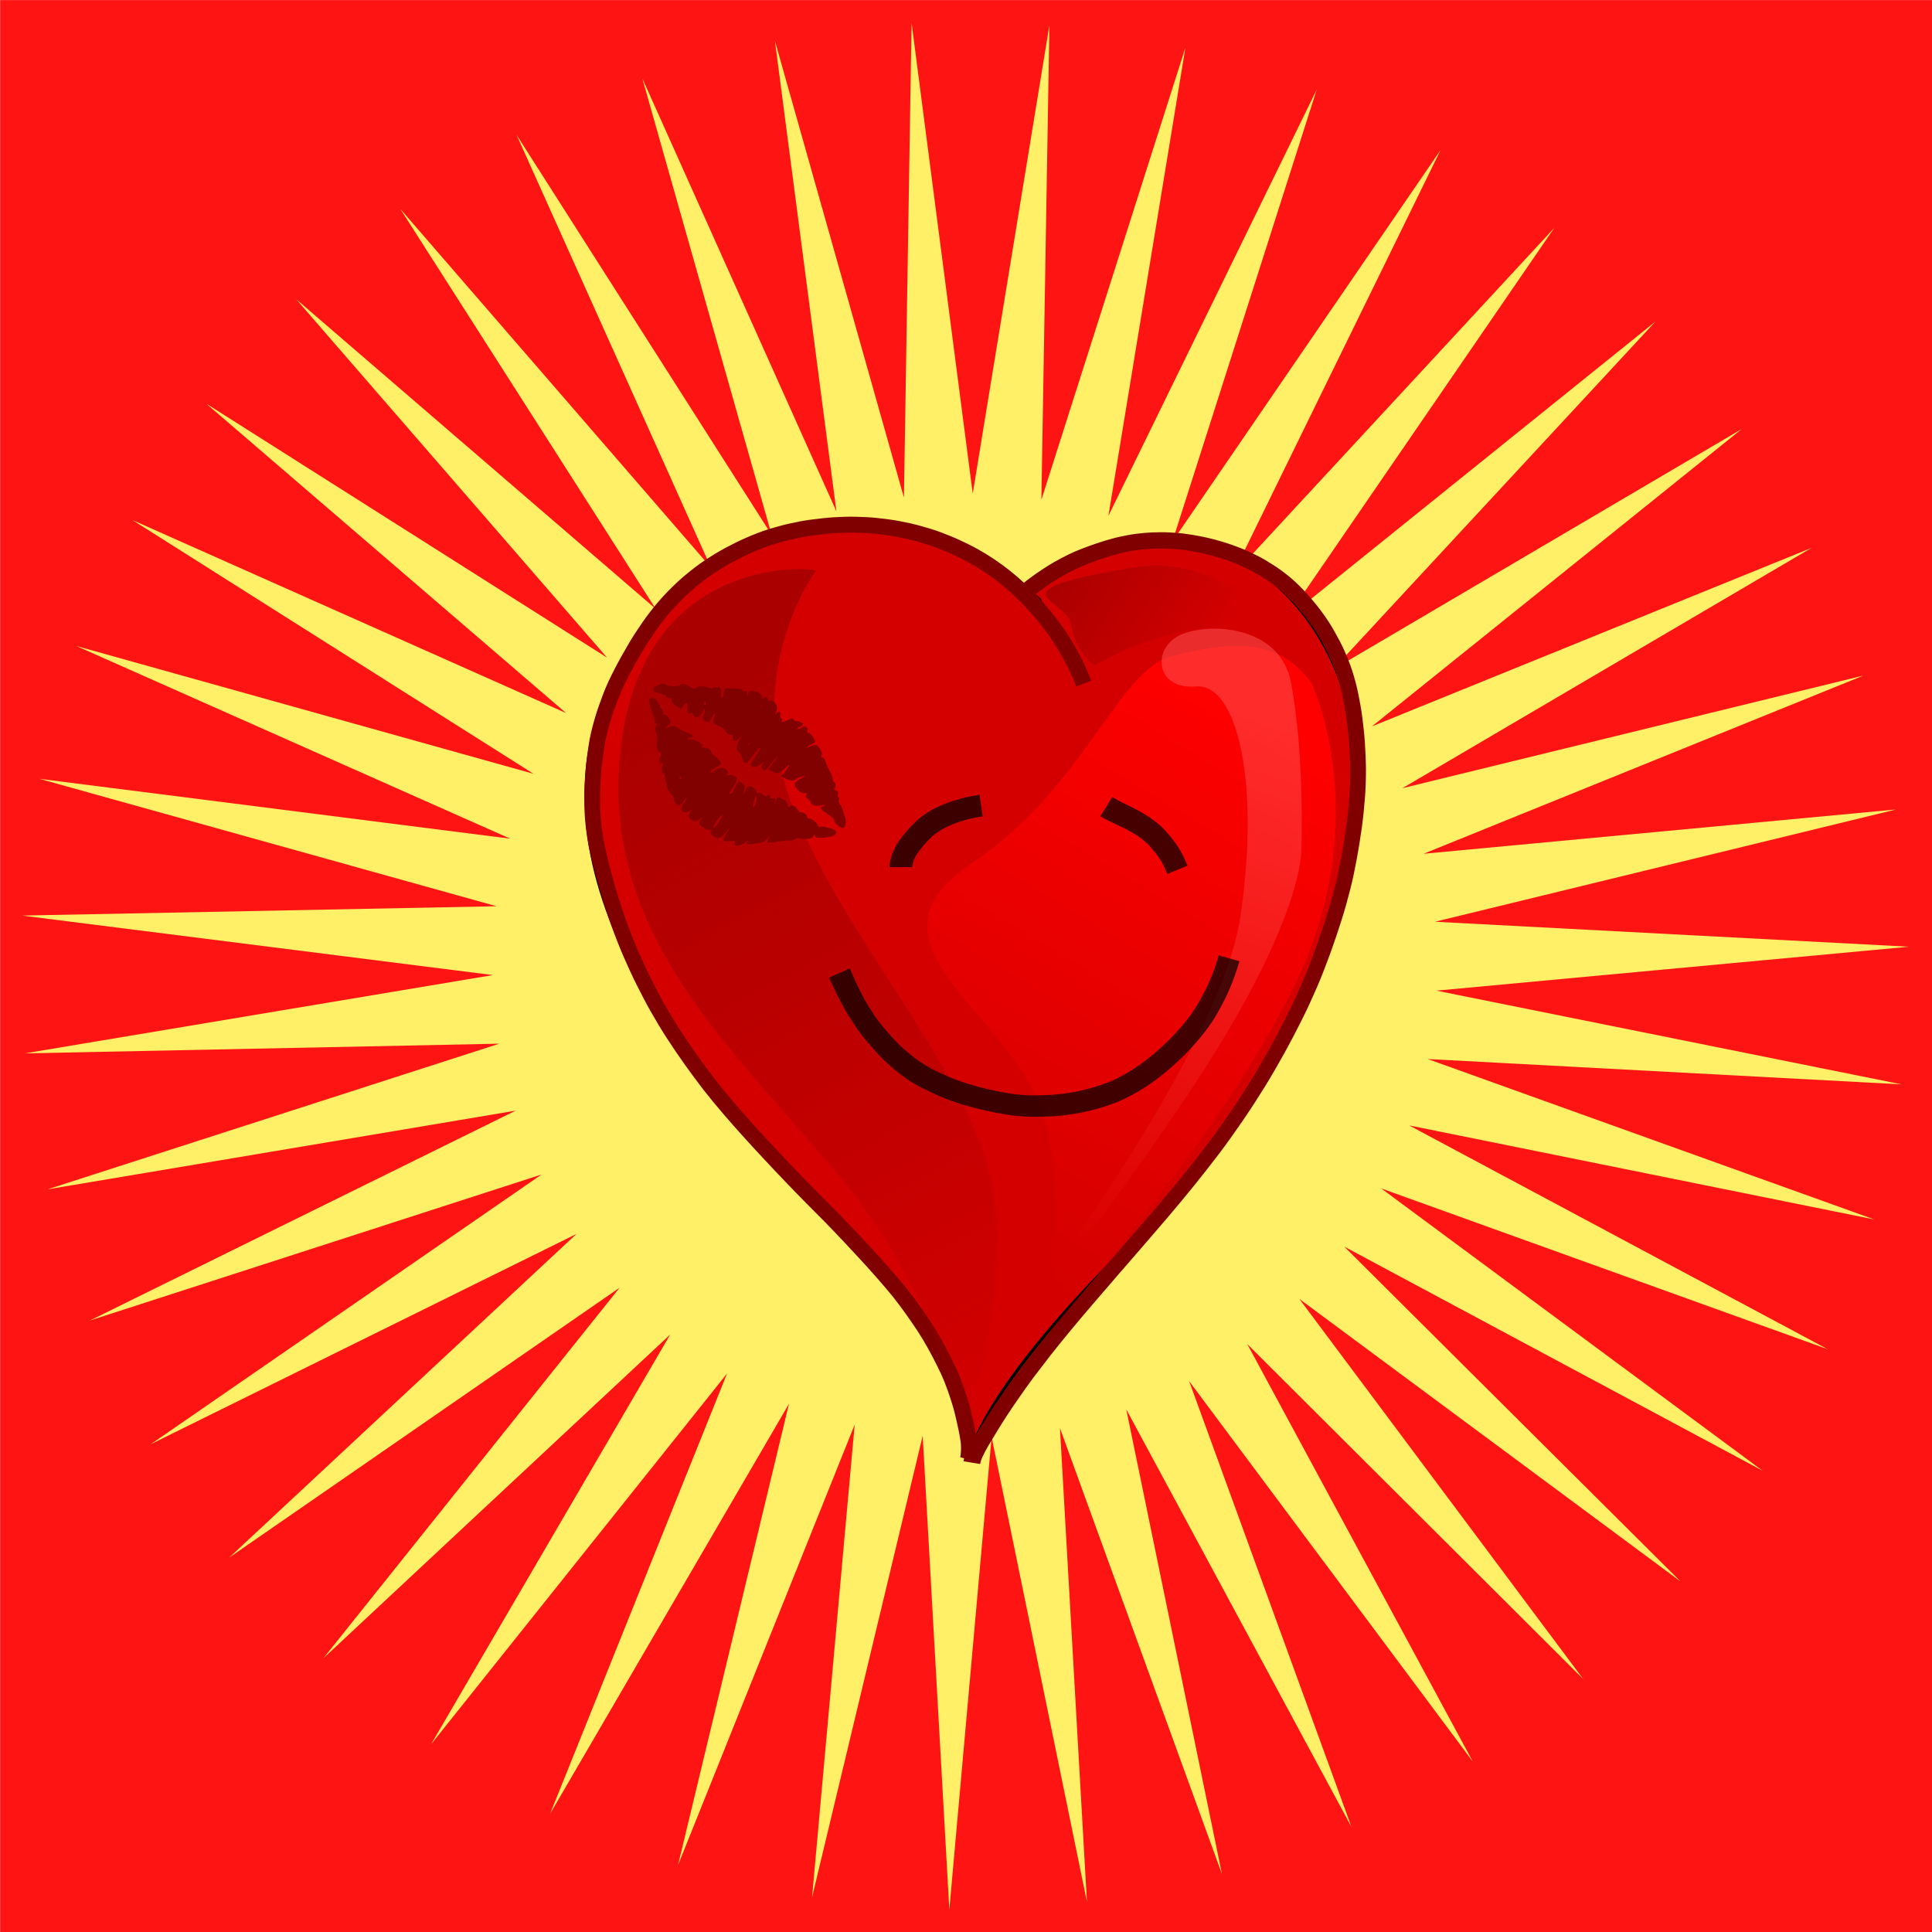 <?xml version="1.0"?>
<svg xmlns:rdf="http://www.w3.org/1999/02/22-rdf-syntax-ns#" xmlns="http://www.w3.org/2000/svg" xmlns:cc="http://creativecommons.org/ns#" xmlns:xlink="http://www.w3.org/1999/xlink" xmlns:dc="http://purl.org/dc/elements/1.1/" xmlns:svg="http://www.w3.org/2000/svg" id="svg2" viewBox="0 0 1024 1024" version="1.0">
  <defs id="defs4">
    <filter id="filter3229" width="1.212" y="-.046" x="-.106" height="1.092" color-interpolation-filters="sRGB">
      <feGaussianBlur id="feGaussianBlur3231" stdDeviation="4.964"/>
    </filter>
    <filter id="filter3283" color-interpolation-filters="sRGB">
      <feGaussianBlur id="feGaussianBlur3285" stdDeviation="1.306"/>
    </filter>
    <filter id="filter3329" width="1.33" y="-.098" x="-.165" height="1.196" color-interpolation-filters="sRGB">
      <feGaussianBlur id="feGaussianBlur3331" stdDeviation="8.363"/>
    </filter>
    <filter id="filter3375" width="1.271" y="-.055" x="-.136" height="1.111" color-interpolation-filters="sRGB">
      <feGaussianBlur id="feGaussianBlur3377" stdDeviation="4.689"/>
    </filter>
    <linearGradient id="linearGradient3866" x1="182.84" gradientUnits="userSpaceOnUse" y1="451.32" gradientTransform="translate(-2.02)" x2="294.96" y2="660.42">
      <stop id="stop3235" stop-color="#a00" offset="0"/>
      <stop id="stop3237" stop-color="#a00" stop-opacity="0" offset="1"/>
    </linearGradient>
    <linearGradient id="linearGradient3868" y2="433.64" gradientUnits="userSpaceOnUse" y1="406.87" x2="358.76" x1="314.98">
      <stop id="stop3289" stop-color="#a00" offset="0"/>
      <stop id="stop3291" stop-color="#a00" stop-opacity="0" offset="1"/>
    </linearGradient>
    <linearGradient id="linearGradient3870" x1="378.81" gradientUnits="userSpaceOnUse" y1="440.21" gradientTransform="translate(5.051 3.03)" x2="285.87" y2="594.76">
      <stop id="stop3299" stop-color="#f00" offset="0"/>
      <stop id="stop3301" stop-color="#f00" stop-opacity="0" offset="1"/>
    </linearGradient>
    <linearGradient id="linearGradient3872" y2="604.86" gradientUnits="userSpaceOnUse" y1="447.28" x2="330.32" x1="382.85">
      <stop id="stop3337" stop-color="#f55" offset="0"/>
      <stop id="stop3339" stop-color="#f55" stop-opacity="0" offset="1"/>
    </linearGradient>
  </defs>
  <g id="layer1" transform="translate(25.361 -226.66)">
    <g id="g3694" transform="matrix(1.786 0 0 1.786 -283.62 74.503)">
      <rect id="rect3800" height="573.49" width="573.49" y="85.216" x="144.64" fill="#ff1414"/>
      <g id="g3848" transform="matrix(.533 0 0 .533 198.54 307.39)">
        <path id="path3634" d="m497.14 386.65-72.251-82.578 45.474 99.857-59.457-92.218 30.45 105.41-45.396-99.893 14.777 108.72-30.368-105.44-1.211 109.72-14.693-108.74-17.173 108.37 1.296-109.72-32.769 104.72 17.257-108.36-47.667 98.829 32.85-104.69-61.548 90.836 47.743-98.792-74.118 80.906 61.619-90.788-85.109 69.252 74.181-80.849-94.285 56.123 85.162-69.186-101.45 41.796 94.328-56.049-106.46 26.58 101.48-41.718-109.19 10.796 106.48-26.497-109.6-5.217 109.2-10.712-107.67-21.12 109.6 5.302-103.45-36.572 107.66 21.203-97.023-51.244 103.42 36.652-88.527-64.825 96.983 51.32l-78.14-77.017 88.47 64.897-66.1-87.585 78.09 77.085-52.64-96.272 66.03 87.632-38.06-102.91 52.56 96.31-22.67-107.35 37.98 102.94-6.8-109.52 22.59 107.38 9.22-109.34 6.71 109.52 25.04-106.83-9.3 109.33 40.33-102.05-25.12 106.81 54.75-95.084-40.41 102.01 68.015-86.101-54.827 95.044 79.826-75.28-68.082 86.048 89.937-62.855-79.885 75.218 98.13-49.09-89.985 62.785 104.23-34.28-98.168 49.014 108.11-18.738-104.26 34.199 109.69-2.797-108.13 18.654 108.93 13.204-109.69 2.712 105.84 28.923-108.92-13.288 100.5 44.025-105.82-29.005 93.023 58.19-100.47-44.103 83.559 71.114-92.978-58.262 72.315 82.522-83.504-71.179z" fill="#fff068" transform="matrix(2.401 .188 -.188 2.401 -402.1 -457.85)"/>
        <g id="g3671" transform="matrix(2.564 0 0 2.564 -477.5 -429.19)">
          <g id="g3485" transform="translate(241.68 79.856)">
            <g id="g3465" transform="translate(-214.29 -194.29)">
              <path id="path2415" d="m330.37 433.33s-6.635-25.801-19.904-38.333c-13.269-12.532-58.973-54.55-63.396-95.832-4.423-41.281 30.224-59.711 30.224-59.711s30.961-15.481 53.813 0c22.852 15.48 11.058 8.846 11.058 8.846s19.904-14.743 39.07-10.32 36.121 28.75 32.435 58.236c-3.686 29.487-18.429 62.659-50.865 95.095-32.435 32.435-32.435 44.967-32.435 42.019z" fill-rule="evenodd" stroke="#000" stroke-width=".73px" fill="#d40000"/>
              <path id="path2409" fill="#800000" d="m327.9 435.7c0.04-0.203 0.065-0.408 0.088-0.614 0.051-0.405 0.063-0.813 0.079-1.221 0.021-0.55-0.033-1.097-0.101-1.642-0.128-0.921-0.313-1.833-0.5-2.743-0.218-1.052-0.459-2.1-0.711-3.144-0.269-1.144-0.623-2.265-0.982-3.384-0.381-1.197-0.814-2.376-1.268-3.547-0.496-1.263-1.086-2.485-1.686-3.7-0.633-1.272-1.298-2.528-1.988-3.77-0.693-1.252-1.438-2.475-2.212-3.679-0.805-1.234-1.659-2.436-2.507-3.641-0.894-1.272-1.834-2.511-2.791-3.736-1.102-1.351-2.24-2.672-3.384-3.987-1.187-1.353-2.394-2.689-3.606-4.02-1.235-1.348-2.482-2.683-3.738-4.011-1.329-1.416-2.677-2.813-4.028-4.208-1.388-1.411-2.789-2.809-4.185-4.212-1.469-1.486-2.925-2.985-4.369-4.495-1.491-1.543-2.955-3.111-4.423-4.676-1.545-1.643-3.068-3.307-4.582-4.978-1.543-1.697-3.062-3.416-4.554-5.157-1.492-1.726-2.931-3.495-4.344-5.286-1.404-1.81-2.756-3.659-4.088-5.522-1.308-1.823-2.557-3.687-3.782-5.566-1.223-1.875-2.366-3.8-3.479-5.742-1.106-1.934-2.122-3.917-3.121-5.908-0.977-1.93-1.862-3.904-2.737-5.881-0.854-1.944-1.633-3.919-2.377-5.907-0.729-1.95-1.382-3.928-2.02-5.909-0.609-1.915-1.155-3.849-1.685-5.786-0.521-1.869-0.983-3.752-1.397-5.647-0.433-1.889-0.688-3.809-0.904-5.733-0.218-1.945-0.247-3.904-0.256-5.859-0.006-1.914 0.097-3.827 0.249-5.734 0.155-1.871 0.398-3.732 0.69-5.585 0.264-1.88 0.74-3.716 1.252-5.54 0.525-1.876 1.196-3.706 1.888-5.526 0.696-1.9 1.589-3.715 2.512-5.513 0.906-1.762 1.881-3.487 2.878-5.199 0.964-1.676 2.031-3.287 3.131-4.875 1.07-1.559 2.231-3.05 3.454-4.492 1.215-1.413 2.523-2.74 3.869-4.026 1.304-1.241 2.699-2.379 4.126-3.475 1.392-1.063 2.86-2.02 4.352-2.934 1.453-0.882 2.96-1.669 4.479-2.43 1.499-0.743 3.035-1.406 4.593-2.014 1.534-0.604 3.113-1.081 4.7-1.525 1.554-0.426 3.129-0.766 4.71-1.072 1.585-0.294 3.185-0.496 4.786-0.669 1.59-0.182 3.187-0.271 4.786-0.321 1.607-0.051 3.214-0.01 4.819 0.08 1.597 0.077 3.185 0.259 4.769 0.472 1.565 0.212 3.117 0.504 4.658 0.846 1.494 0.336 2.969 0.752 4.434 1.198 1.447 0.439 2.86 0.978 4.26 1.546 1.377 0.552 2.719 1.185 4.049 1.84 1.294 0.642 2.555 1.348 3.791 2.095 1.203 0.74 2.374 1.531 3.518 2.36 1.13 0.827 2.222 1.704 3.287 2.613 1.047 0.899 2.047 1.85 3.029 2.82 0.961 0.952 1.876 1.949 2.772 2.961 0.883 1 1.72 2.038 2.539 3.089 0.816 1.042 1.577 2.124 2.315 3.221 0.718 1.085 1.382 2.205 2.032 3.332 0.645 1.133 1.236 2.295 1.799 3.469 0.571 1.192 1.084 2.409 1.559 3.642l-3.271 1.261c-0.442-1.146-0.922-2.278-1.452-3.387-0.524-1.095-1.079-2.175-1.676-3.233-0.61-1.058-1.232-2.108-1.903-3.128-0.692-1.03-1.404-2.046-2.169-3.024-0.774-0.994-1.564-1.976-2.397-2.921-0.844-0.955-1.706-1.895-2.61-2.794-0.92-0.911-1.857-1.805-2.839-2.65-0.993-0.85-2.013-1.668-3.067-2.441-1.066-0.773-2.156-1.512-3.277-2.203-1.149-0.698-2.322-1.357-3.525-1.958-1.253-0.621-2.518-1.218-3.816-1.74-1.303-0.531-2.619-1.033-3.965-1.443-1.378-0.423-2.765-0.817-4.171-1.136-1.445-0.322-2.9-0.599-4.367-0.8-1.494-0.202-2.993-0.375-4.5-0.449-1.504-0.085-3.01-0.121-4.516-0.074-1.511 0.047-3.021 0.129-4.523 0.301-1.506 0.161-3.011 0.351-4.501 0.628-1.489 0.286-2.972 0.603-4.435 1.002-1.477 0.412-2.948 0.853-4.377 1.414-1.459 0.567-2.898 1.184-4.302 1.879-1.433 0.716-2.855 1.455-4.227 2.284-1.391 0.848-2.756 1.739-4.054 2.724-1.331 1.018-2.635 2.074-3.852 3.229-1.263 1.199-2.488 2.439-3.626 3.758-1.152 1.355-2.245 2.758-3.255 4.224-1.052 1.512-2.071 3.047-2.993 4.643-0.968 1.658-1.92 3.326-2.798 5.035-0.866 1.685-1.697 3.388-2.35 5.169-0.654 1.725-1.287 3.46-1.781 5.238-0.474 1.697-0.92 3.402-1.163 5.151-0.279 1.767-0.515 3.54-0.663 5.323-0.146 1.812-0.246 3.629-0.244 5.448 0.006 1.833 0.032 3.669 0.237 5.493 0.201 1.808 0.442 3.611 0.847 5.386 0.398 1.838 0.845 3.665 1.347 5.477 0.512 1.889 1.039 3.776 1.63 5.642 0.62 1.932 1.251 3.861 1.961 5.763 0.72 1.926 1.474 3.84 2.299 5.724 0.851 1.929 1.71 3.855 2.659 5.738 0.968 1.936 1.953 3.863 3.026 5.743 1.082 1.886 2.194 3.755 3.381 5.578 1.198 1.84 2.419 3.664 3.696 5.451 1.298 1.82 2.617 3.626 3.99 5.391 1.386 1.754 2.793 3.491 4.255 5.183 1.472 1.717 2.969 3.414 4.491 5.087 1.503 1.655 3.016 3.301 4.554 4.924 1.463 1.555 2.92 3.114 4.407 4.645 1.429 1.49 2.867 2.971 4.324 4.435 1.418 1.407 2.826 2.823 4.228 4.245 1.362 1.403 2.72 2.81 4.069 4.226 1.273 1.343 2.538 2.694 3.789 4.057 1.228 1.35 2.452 2.704 3.656 4.076 1.184 1.358 2.362 2.721 3.512 4.109 0.999 1.268 1.988 2.545 2.915 3.867 0.877 1.244 1.76 2.486 2.592 3.761 0.814 1.267 1.601 2.551 2.33 3.869 0.716 1.291 1.408 2.596 2.067 3.917 0.647 1.308 1.281 2.623 1.827 3.978 0.48 1.234 0.939 2.477 1.343 3.738 0.387 1.197 0.77 2.398 1.067 3.62 0.268 1.083 0.518 2.171 0.751 3.262 0.209 0.992 0.413 1.985 0.579 2.985 0.106 0.739 0.191 1.483 0.168 2.232-0.012 0.497-0.023 0.994-0.076 1.488-0.037 0.388-0.072 0.778-0.17 1.156l-3.533-0.922z"/>
              <path id="path2413" fill="#800000" d="m328.6 436.56c0.044-0.339 0.151-0.665 0.249-0.991 0.161-0.558 0.411-1.082 0.67-1.601 0.454-0.895 0.953-1.765 1.469-2.626 0.66-1.094 1.328-2.182 1.998-3.269 0.731-1.182 1.476-2.356 2.241-3.516 0.901-1.331 1.819-2.651 2.737-3.97 1.003-1.459 2.047-2.889 3.113-4.303 1.172-1.542 2.356-3.076 3.559-4.595 1.413-1.783 2.862-3.537 4.324-5.28 1.671-1.996 3.361-3.976 5.06-5.947 1.795-2.089 3.591-4.177 5.398-6.255 1.809-2.076 3.611-4.157 5.412-6.24 1.837-2.126 3.675-4.251 5.512-6.376 1.914-2.227 3.788-4.488 5.638-6.769 1.848-2.28 3.656-4.591 5.436-6.924 1.766-2.327 3.451-4.714 5.106-7.12 1.625-2.371 3.176-4.791 4.691-7.234 1.461-2.37 2.839-4.789 4.189-7.223 1.302-2.353 2.54-4.741 3.735-7.151 1.153-2.314 2.221-4.669 3.246-7.042 0.985-2.305 1.872-4.65 2.73-7.005 0.826-2.283 1.596-4.586 2.328-6.901 0.708-2.213 1.325-4.453 1.894-6.706 0.549-2.174 0.981-4.374 1.39-6.578 0.395-2.141 0.722-4.294 1.022-6.45 0.287-2.064 0.482-4.139 0.64-6.216 0.15-1.968 0.208-3.94 0.2-5.913-0.02-1.874-0.118-3.745-0.242-5.615-0.117-1.761-0.317-3.515-0.548-5.265-0.22-1.647-0.522-3.282-0.859-4.908-0.303-1.526-0.719-3.025-1.185-4.508-0.457-1.427-1.03-2.812-1.636-4.182-0.599-1.337-1.3-2.624-2.025-3.896-0.694-1.236-1.48-2.416-2.306-3.567-0.823-1.126-1.711-2.203-2.615-3.265-0.868-1.008-1.796-1.962-2.765-2.873-0.929-0.879-1.933-1.672-2.968-2.421-1.017-0.732-2.081-1.395-3.162-2.027-1.044-0.617-2.136-1.145-3.238-1.647-1.068-0.493-2.171-0.904-3.278-1.3-1.073-0.382-2.165-0.704-3.263-1.008-1.065-0.293-2.145-0.529-3.227-0.748-1.065-0.211-2.14-0.368-3.216-0.51-1.058-0.139-2.123-0.199-3.188-0.25-1.066-0.053-2.133-0.026-3.199 0.017-1.061 0.046-2.118 0.145-3.171 0.276-1.071 0.132-2.129 0.349-3.183 0.576-1.052 0.224-2.084 0.523-3.114 0.83-1.024 0.315-2.036 0.666-3.043 1.029-0.992 0.352-1.972 0.739-2.941 1.15-0.938 0.403-1.853 0.856-2.754 1.335-0.92 0.478-1.813 1.004-2.697 1.544-0.896 0.552-1.763 1.148-2.626 1.751-0.851 0.607-1.687 1.235-2.505 1.885-0.538 0.43-1.054 0.886-1.573 1.337l-2.32-2.668c0.559-0.486 1.116-0.977 1.696-1.438 0.876-0.694 1.769-1.366 2.68-2.013 0.921-0.643 1.847-1.279 2.803-1.869 0.945-0.579 1.902-1.141 2.886-1.653 0.993-0.526 2-1.027 3.034-1.468 1.029-0.434 2.068-0.845 3.121-1.218 1.069-0.384 2.143-0.756 3.23-1.087 1.117-0.333 2.238-0.655 3.38-0.896 1.156-0.249 2.316-0.482 3.489-0.63 1.152-0.144 2.308-0.252 3.468-0.3 1.169-0.046 2.34-0.073 3.51-0.016 1.163 0.057 2.326 0.125 3.482 0.276 1.156 0.154 2.309 0.326 3.453 0.553 1.164 0.237 2.325 0.492 3.469 0.81 1.179 0.329 2.353 0.677 3.506 1.091 1.2 0.431 2.394 0.882 3.553 1.417 1.208 0.556 2.405 1.136 3.549 1.816 1.179 0.693 2.34 1.418 3.447 2.221 1.153 0.842 2.273 1.728 3.309 2.711 1.057 1.002 2.074 2.047 3.022 3.154 0.965 1.137 1.908 2.294 2.788 3.499 0.894 1.251 1.748 2.531 2.498 3.875 0.78 1.375 1.533 2.767 2.177 4.212 0.656 1.489 1.275 2.995 1.768 4.548 0.499 1.595 0.939 3.208 1.264 4.848 0.348 1.709 0.658 3.426 0.885 5.156 0.238 1.825 0.44 3.654 0.557 5.491 0.122 1.941 0.218 3.884 0.233 5.829 0 2.062-0.062 4.124-0.225 6.181-0.168 2.147-0.376 4.291-0.675 6.424-0.311 2.206-0.651 4.409-1.058 6.6-0.426 2.273-0.877 4.543-1.447 6.785-0.59 2.315-1.226 4.618-1.96 6.892-0.752 2.359-1.541 4.707-2.387 7.034-0.886 2.413-1.797 4.817-2.812 7.178-1.051 2.426-2.146 4.832-3.33 7.196-1.222 2.453-2.489 4.882-3.818 7.278-1.379 2.479-2.789 4.94-4.281 7.353-1.544 2.486-3.129 4.946-4.785 7.36-1.688 2.448-3.402 4.88-5.201 7.249-1.801 2.358-3.628 4.696-5.497 7.001-1.872 2.304-3.77 4.588-5.693 6.85-1.834 2.13-3.658 4.269-5.502 6.391-1.804 2.084-3.604 4.17-5.417 6.246-1.802 2.072-3.594 4.154-5.377 6.243-1.678 1.967-3.352 3.938-5 5.931-1.425 1.732-2.839 3.473-4.218 5.242-1.173 1.511-2.34 3.028-3.496 4.551-1.035 1.385-2.033 2.797-3.014 4.221-0.897 1.292-1.794 2.585-2.657 3.9-0.735 1.142-1.466 2.288-2.176 3.445-0.654 1.07-1.307 2.141-1.941 3.223-0.451 0.785-0.89 1.578-1.274 2.398-0.156 0.343-0.305 0.689-0.406 1.052-0.053 0.193-0.11 0.385-0.156 0.58l-3.592-0.599z"/>
              <path id="path2417" d="m246.48 400.81s-21.213 28.284-8.081 66.67 51.518 78.792 59.599 112.13c4.121 16.999 1.938 37.676-1.192 53.859-3.008 15.551-6.889 26.953-6.889 26.953s-3.03-40.406-37.376-80.812c-34.345-40.406-71.721-73.741-63.64-129.3 8.081-55.558 58.589-50.508 57.579-49.497z" fill-rule="evenodd" transform="matrix(.73 0 0 .73 116.59 -49.355)" filter="url(#filter3229)" fill="url(#linearGradient3866)"/>
              <path id="path3241" d="m329.31 428.97s33.84-20.077 53.033-6.945 20.203 31.315 20.203 31.315-18.183-60.609-61.619-53.538c-43.437 7.071-19.449 9.269-18.435 17.046 0.998 7.653 6.819 12.122 6.819 12.122z" fill-rule="evenodd" transform="matrix(.73 0 0 .73 116.59 -49.355)" filter="url(#filter3283)" fill="url(#linearGradient3868)"/>
              <path id="path3295" d="m393.96 434.15s19.193 40.406-5.051 89.904c-24.244 49.497-74.751 104.05-74.751 104.05s10.102-46.467-3.03-72.731-51.518-45.457-18.183-67.68 43.437-57.579 59.599-61.619c16.162-4.041 31.315-6.061 41.416 8.081z" fill-rule="evenodd" transform="matrix(.73 0 0 .73 116.59 -49.355)" filter="url(#filter3329)" fill="url(#linearGradient3870)"/>
              <path id="path3333" opacity=".713" d="m390.93 483.65s1.01 21.213-34.345 73.741-48.487 63.64-48.487 63.64 58.589-76.772 64.65-117.18c6.061-40.406-1.01-69.701-13.132-68.69-12.122 1.01-13.132-11.112-5.051-15.152 8.081-4.041 30.099-3.445 33.335 14.142 4.109 22.325 3.03 49.497 3.03 49.497z" fill-rule="evenodd" transform="matrix(.73 0 0 .73 116.59 -49.355)" filter="url(#filter3375)" fill="url(#linearGradient3872)"/>
              <path id="path3450" opacity=".713" d="m312.54 307.54c-0.008-0.756 0.186-1.489 0.386-2.212 0.253-0.941 0.664-1.817 1.139-2.663 0.53-0.898 1.183-1.708 1.842-2.512 0.676-0.847 1.429-1.619 2.203-2.376 0.859-0.858 1.839-1.572 2.857-2.225 1.078-0.676 2.237-1.204 3.41-1.689 1.222-0.496 2.484-0.884 3.752-1.243 1.298-0.351 2.624-0.583 3.95-0.795l0.692 4.695c-1.126 0.149-2.24 0.383-3.344 0.65-1.09 0.314-2.175 0.651-3.225 1.083-0.913 0.382-1.817 0.793-2.657 1.32-0.742 0.476-1.456 0.995-2.079 1.624-0.643 0.633-1.275 1.272-1.83 1.986-0.481 0.598-0.963 1.195-1.36 1.854-0.273 0.48-0.488 0.986-0.634 1.52-0.078 0.322-0.184 0.648-0.158 0.983h-4.945z"/>
              <path id="path3454" opacity=".713" d="m360.93 292.29c0.352 0.247 0.725 0.458 1.095 0.675 0.551 0.292 1.115 0.561 1.672 0.841 0.737 0.364 1.478 0.722 2.212 1.091 0.885 0.454 1.736 0.968 2.584 1.487 0.939 0.589 1.819 1.267 2.662 1.985 0.929 0.797 1.715 1.732 2.497 2.667 0.834 0.975 1.532 2.05 2.174 3.158 0.551 0.966 1 1.983 1.425 3.009l-4.376 1.82c-0.348-0.832-0.713-1.658-1.161-2.442-0.506-0.871-1.056-1.715-1.714-2.48-0.612-0.728-1.217-1.463-1.945-2.081-0.652-0.553-1.339-1.064-2.058-1.528-0.734-0.443-1.467-0.887-2.231-1.276-0.745-0.365-1.498-0.711-2.248-1.065-0.631-0.315-1.279-0.595-1.905-0.921-0.439-0.242-0.881-0.477-1.311-0.736l2.628-4.204z"/>
              <path id="path3456" opacity=".713" d="m303.92 329.53c0.179 0.432 0.356 0.863 0.549 1.289 0.293 0.651 0.571 1.308 0.878 1.952 0.361 0.788 0.748 1.563 1.142 2.334 0.456 0.931 0.975 1.826 1.525 2.703 0.649 1.008 1.274 2.035 1.988 2.998 0.761 1.038 1.608 2.01 2.466 2.968 0.839 0.979 1.721 1.916 2.673 2.785 0.931 0.887 1.933 1.693 2.951 2.476 1.048 0.797 2.152 1.506 3.306 2.138 1.314 0.693 2.659 1.323 4.025 1.905 1.38 0.583 2.797 1.069 4.223 1.524 1.458 0.46 2.938 0.845 4.426 1.195 1.549 0.348 3.105 0.668 4.675 0.908 1.529 0.247 3.073 0.349 4.619 0.4 1.508 0.008 3.014-0.037 4.518-0.125 1.391-0.112 2.775-0.278 4.152-0.502 1.333-0.209 2.644-0.532 3.945-0.885 1.291-0.339 2.552-0.777 3.805-1.233 1.234-0.437 2.395-1.043 3.537-1.678 1.163-0.62 2.266-1.34 3.35-2.088 1.117-0.769 2.179-1.615 3.229-2.472 1.079-0.913 2.112-1.879 3.131-2.859 1.026-1.004 1.993-2.062 2.934-3.145 0.959-1.106 1.843-2.269 2.666-3.478 0.805-1.209 1.49-2.493 2.172-3.774 0.689-1.297 1.273-2.644 1.819-4.006 0.531-1.365 1.007-2.752 1.394-4.164l4.496 1.271c-0.454 1.565-0.961 3.115-1.561 4.63-0.609 1.515-1.261 3.014-2.028 4.457-0.761 1.435-1.528 2.87-2.439 4.217-0.927 1.353-1.918 2.659-2.988 3.902-1.03 1.196-2.095 2.362-3.224 3.467-1.109 1.062-2.225 2.117-3.397 3.11-1.15 0.947-2.324 1.867-3.543 2.724-1.213 0.828-2.442 1.635-3.742 2.322-1.357 0.742-2.737 1.447-4.191 1.98-1.377 0.506-2.77 0.971-4.188 1.349-1.458 0.397-2.931 0.741-4.425 0.978-1.538 0.25-3.086 0.429-4.641 0.535-1.644 0.089-3.29 0.133-4.936 0.107-1.732-0.058-3.462-0.177-5.175-0.453-1.683-0.264-3.354-0.598-5.016-0.971-1.612-0.371-3.215-0.778-4.791-1.281-1.565-0.5-3.12-1.036-4.635-1.677-1.499-0.64-2.975-1.331-4.422-2.08-1.374-0.738-2.693-1.566-3.938-2.507-1.135-0.863-2.242-1.764-3.275-2.748-1.062-0.979-2.066-2.016-3.002-3.117-0.948-1.064-1.888-2.139-2.737-3.285-0.787-1.053-1.501-2.155-2.209-3.262-0.64-0.987-1.238-1.998-1.776-3.045-0.431-0.811-0.866-1.62-1.26-2.45-0.308-0.64-0.603-1.286-0.912-1.926-0.232-0.463-0.437-0.939-0.67-1.401l4.527-2.012z"/>
            </g>
          </g>
        </g>
        <g id="layer1-8" transform="matrix(.483 .345 -.345 .483 291.77 -383.27)" fill="#810000">
          <path id="path1368" fill="#810000" d="m399.89 586.95c-1.144-0.682-1.768-2.324-1.802-4.744l-0.051-3.7-1.555 3.75c-2.782 6.708-8.688 3.934-8.209-3.856 0.146-2.381-0.048-4.644-0.433-5.028-0.385-0.385-0.706 1.288-0.715 3.717-0.008 2.429-0.41 5.04-0.893 5.802-1.129 1.783-5.437 0.769-8.117-1.911-1.086-1.086-2.897-1.975-4.024-1.975-3.169 0-7.087-2.405-11.241-6.899-2.085-2.256-4.639-4.101-5.677-4.101-2.454 0-6-4.548-6.148-7.885-0.075-1.694-0.277-1.999-0.573-0.865-0.876 3.352-4.158 2.031-5.277-2.125-0.865-3.211-1.479-3.875-3.587-3.875-2.608 0-3.744-1.059-7.929-7.393-1.324-2.003-3.782-4.622-5.462-5.818-2.034-1.448-3.055-3.025-3.055-4.715 0-1.845-0.41-2.382-1.498-1.964-0.903 0.347-2.1-0.344-3.014-1.739-0.834-1.273-2.687-2.847-4.119-3.5-3.522-1.605-11.296-8.335-11.337-9.816-0.018-0.656 0.903-1.849 2.046-2.65 1.789-1.253 2.452-1.262 4.75-0.063 1.469 0.766 3.233 1.396 3.921 1.4 0.688 0.003 1.25 0.456 1.25 1.006 0 0.55 0.9 1 2 1s2.855 0.855 3.9 1.9c1.371 1.371 2.203 1.597 2.99 0.81 0.787-0.787 2.1-0.608 4.721 0.642 3.527 1.682 3.612 1.852 2.975 5.94l-0.657 4.208 2.571-3.75c2.26-3.295 3.064-3.75 6.631-3.75 2.233 0 6.537-0.72 9.564-1.6 6.616-1.923 9.108-0.716 5.214 2.527-2.006 1.67-2.116 2.012-0.66 2.04 0.963 0.018 1.75-0.373 1.75-0.869 0-1.276 5.675-3.098 9.649-3.098 2.451 0 3.351 0.444 3.351 1.655 0 1.54 0.127 1.54 1.829 0 2.032-1.839 7.806-2.25 8.358-0.595 0.194 0.583 2.369 1.087 4.833 1.121 5.577 0.076 8.98 1.313 8.98 3.265 0 0.822-0.9 3.097-2 5.055-2.093 3.726-2.588 6.5-1.16 6.5 0.462 0 1.432-1.794 2.156-3.987 1.521-4.608 4.957-7.269 8.812-6.824 2.122 0.245 2.672 0.819 2.597 2.71-0.089 2.251-0.012 2.285 1.25 0.559 0.74-1.012 1.965-1.931 2.722-2.042 0.757-0.111 2.257-0.481 3.333-0.823 2.729-0.866 4.291 2.969 4.291 10.538 0 4.397 0.339 5.917 1.25 5.595 0.688-0.243 1.148-1.292 1.024-2.333-0.124-1.041-0.524-4.255-0.888-7.142l-0.662-5.25h4.06c4.28 0 4.398 0.151 6.616 8.5 0.474 1.785 0.126-2.689-0.621-7.984-0.402-2.851 6.377-4.578 8.951-2.281 1.573 1.404 1.921 1.412 3.15 0.073 0.898-0.978 2.366-1.308 4.194-0.943 2.206 0.441 2.947 0.139 3.436-1.401 0.723-2.279 1.567-2.456 3.413-0.714 1.06 1 1.417 1 1.783 0 0.502-1.37 3.292-1.743 3.292-0.441 0 0.445 0.697 1.682 1.548 2.75 1.399 1.754 1.399 1.633 0.007-1.246-2.183-4.513-1.21-6.06 4.075-6.48 3.343-0.266 4.897 0.093 6.085 1.405 2.038 2.252 3.455 2.257 3.079 0.012-0.365-2.172 5.006-2.962 8.267-1.217 1.557 0.834 2.456 0.85 3.246 0.06 1.419-1.419 5.979-1.407 7.405 0.02 0.653 0.653 1.665 0.764 2.45 0.268 2.201-1.39 7.154-1.268 10.087 0.248 2.155 1.114 2.753 1.145 2.765 0.146 0.017-1.498 11.267-6.059 13.77-5.582 3.346 0.638 2.586 4.613-1.637 8.567-7.748 7.255-10.414 8.645-11.485 5.99-0.277-0.688-0.547-0.125-0.599 1.25-0.052 1.375-0.425 2.974-0.829 3.553-1.395 2-7.928 6.447-9.471 6.447-0.851 0-1.828 1.119-2.171 2.487-0.343 1.368-1.855 3.28-3.358 4.25-1.504 0.969-5.604 4.593-9.112 8.052s-6.615 6.051-6.906 5.761c-0.29-0.29-0.856-2.221-1.258-4.289l-0.729-3.761-0.115 4.531c-0.105 4.131-0.625 5.036-5.894 10.25-3.178 3.145-6.103 5.719-6.5 5.719-0.397 0-0.765-1.238-0.819-2.75-0.082-2.302-0.286-2.071-1.25 1.413-1.899 6.862-7.155 10.953-8.325 6.48-0.429-1.642-0.905-1.463-4.087 1.538-5.36 5.055-6.63 4.24-7.31-4.69l-0.57-7.491-0.18 6.527c-0.234 8.464-1.896 10.973-7.269 10.973-3.118 0-4.142-0.45-4.748-2.088-0.695-1.878-0.905-1.928-2.09-0.5-0.78 0.94-2.866 1.588-5.114 1.588-5.827 0-6.947-0.77-7.062-4.857l-0.102-3.643-0.79 3.343c-0.435 1.839-1.176 3.719-1.648 4.179-1.514 1.478-5.804 1.998-7.607 0.922zm25.25-12.444c0-4.333-0.422-7.5-1-7.5-1.079 0-1.395 10.806-0.393 13.418 1.105 2.881 1.393 1.659 1.393-5.918zm-52.543-13.569c-0.857-1.387-1.457-1.128-1.457 0.628 0 0.857 0.457 1.276 1.016 0.931 0.559-0.345 0.757-1.047 0.441-1.559zm69.365-23.577c-3.012-6.038-3.578-3.287-0.657 3.192 1.471 3.263 2.361 4.358 2.607 3.209 0.205-0.96-0.672-3.84-1.95-6.401zm-34.172-24.786c-1.362-1.47-3.475-2.568-4.942-2.568-4.148 0-6.68-4.197-6.868-11.385-0.092-3.524-0.313-4.632-0.52-2.615-0.862 8.387-2.648 10.225-5.701 5.866-1.341-1.914-1.652-1.976-3.023-0.605-1.359 1.359-2.002 1.365-5.812 0.051-3.338-1.151-5.083-1.238-7.9-0.395-5.698 1.706-6.63 1.392-7.927-2.668-1.919-6.004-2.888-5.981-2.265 0.055 0.558 5.41 0.492 5.611-2.071 6.254-3.189 0.8-5.622-0.926-5.622-3.99 0-1.202-0.577-2.976-1.282-3.94-1.108-1.515-1.231-1.216-0.906 2.198 0.621 6.508-3.107 10.478-6.579 7.006-0.89-0.89-1.319-0.771-1.807 0.5-1.022 2.663-2.907 1.951-5.517-2.083-2.848-4.401-4.408-4.136-4.408 0.75v3.5l-5.21 0.301c-4.33 0.25-5.422-0.039-6.465-1.71-1.157-1.853-1.395-1.885-3.022-0.413-1.31 1.186-2.107 1.315-3.086 0.502-0.978-0.811-2.821-0.543-7.103 1.034-4.902 1.806-5.921 1.914-6.688 0.708-1.074-1.688-0.572-3.306 2.379-7.666 1.687-2.493 2.918-3.245 5.319-3.25 3.232-0.007 10.376-5.413 10.376-7.853 0-1.606 4.562-3.372 9.5-3.677 3.194-0.198 4.064-0.67 4.317-2.342 0.386-2.551 4.922-5.933 9.069-6.763 1.748-0.35 3.31-1.416 3.652-2.492 0.328-1.034 1.242-1.881 2.03-1.881 0.788 0 1.433-0.45 1.433-1 0-2.45 3.83-0.731 5.57 2.5 1.899 3.527 3.46 4.561 3.395 2.25-0.019-0.688-0.679-2.375-1.465-3.75-2.16-3.778-1.892-4.413 3.25-7.7 7.108-4.544 8.949-5.353 10.678-4.689 0.865 0.332 1.572 0.105 1.572-0.504 0-1.879 1.634-1.224 2.849 1.143 1.052 2.05 1.105 1.968 0.589-0.93-0.447-2.51-0.145-3.406 1.43-4.249 4.89-2.617 6.861-2.924 9.614-1.495 3.409 1.769 3.518 1.766 3.518-0.075 0-1.708 2.551-2.035 3.53-0.451 0.449 0.727 1.05 0.715 1.957-0.038 4.212-3.496 9.736-1.203 11.299 4.689 0.885 3.336 1.02 3.464 1.111 1.05 0.121-3.231 2.649-3.757 3.603-0.75 0.349 1.1 1.504 2 2.567 2 1.165 0 1.941 0.695 1.955 1.75 0.018 1.426 0.396 1.288 2.045-0.75 1.113-1.375 2.459-3.56 2.993-4.855 0.762-1.851 1.484-2.226 3.372-1.752 1.321 0.332 2.552 0.164 2.735-0.373 0.183-0.537 1.795-1.267 3.583-1.623 2.827-0.563 3.25-0.379 3.25 1.418 0 1.136-0.45 2.344-1 2.684-1.246 0.77-1.314 2.5-0.098 2.5 0.496 0 1.373-1.35 1.948-3 1.268-3.636 4.799-4.123 6.017-0.829 0.475 1.285 1.074 1.732 1.467 1.096 0.865-1.4 10.641 1.743 10.655 3.426 0.005 0.656-0.935 2.794-2.089 4.75-1.154 1.956-1.635 3.557-1.067 3.557 0.567 0 1.298-0.841 1.624-1.868 0.326-1.028 1.475-2.666 2.553-3.642 1.864-1.687 2.179-1.69 6.474-0.049 3.257 1.244 4.515 2.277 4.515 3.709 0 1.557 0.45 1.842 2.085 1.323 1.381-0.438 2.817-0.002 4.25 1.29 1.191 1.074 4.794 3.215 8.008 4.757s6.36 3.632 6.991 4.642c0.631 1.01 1.849 1.837 2.707 1.837 2.038 0 3.959 1.97 3.959 4.061 0 1.243 0.644 1.538 2.56 1.172 1.995-0.381 2.683-0.019 3.117 1.639 0.306 1.17 1.221 2.128 2.034 2.128 0.812 0 1.714 0.905 2.003 2.011 0.293 1.119 1.692 2.285 3.156 2.629 1.447 0.34 3.756 1.603 5.13 2.807 1.375 1.204 3.728 2.95 5.229 3.881 3.131 1.94 6.173 7.183 5.375 9.263-0.807 2.103-9.529 1.894-11.108-0.266-0.996-1.362-2.749-1.638-9.36-1.475-6.571 0.162-8.135-0.082-8.135-1.266 0-0.806 0.45-1.744 1-2.084 0.55-0.34 0.998-1.154 0.995-1.809-0.003-0.655-1.555 0.497-3.449 2.559-3.592 3.911-6.17 4.578-9.862 2.551-1.201-0.66-3.197-1.077-4.434-0.928-1.741 0.21-2.25-0.233-2.25-1.956 0-2.094-0.109-2.128-1.829-0.572-2.122 1.92-5.564 2.111-10.022 0.557-3.777-1.317-4.066-3.681-1.149-9.402 2.588-5.077 2.522-5.355-0.5-2.095-1.375 1.484-2.5 3.3-2.5 4.035 0 2.942-3.53 5.571-8.342 6.212l-4.842 0.645 0.342-6.651c0.188-3.658 0.094-6.65-0.208-6.649-0.302 0.001-1.097 2.653-1.767 5.894-1.409 6.821-2.287 7.782-7.943 8.686l-4.16 0.665 0.429-8.871c0.331-6.856 0.222-7.963-0.482-4.871-0.501 2.2-0.937 6.497-0.969 9.55-0.065 6.266-1.367 8.39-4.211 6.868-1.164-0.623-1.885-2.176-1.949-4.203l-0.102-3.215-0.766 3.225c-1.211 5.097-3.836 8.443-6.342 8.086-2.01-0.286-2.2-0.917-2.346-7.811-0.231-10.852-0.248-11-1.304-11-0.533 0-1.092 4.359-1.25 9.75-0.271 9.229-0.406 9.767-2.521 10.068-1.405 0.2-3.119-0.636-4.615-2.25zm-1.994-15.837c-0.274-0.677-0.481 0.119-0.461 1.769 0.02 1.65 0.244 2.204 0.498 1.231 0.254-0.973 0.237-2.323-0.037-3zm-55.115-5.664c-0.363-0.587-1.138-1.067-1.723-1.067-0.663 0-0.587 0.574 0.202 1.524 1.371 1.653 2.597 1.284 1.521-0.458zm44.063-29.796c-0.332-0.332-0.569 0.258-0.525 1.312 0.048 1.165 0.285 1.402 0.604 0.604 0.289-0.722 0.253-1.584-0.079-1.917z"/>
        </g>
      </g>
    </g>
  </g>
</svg>
